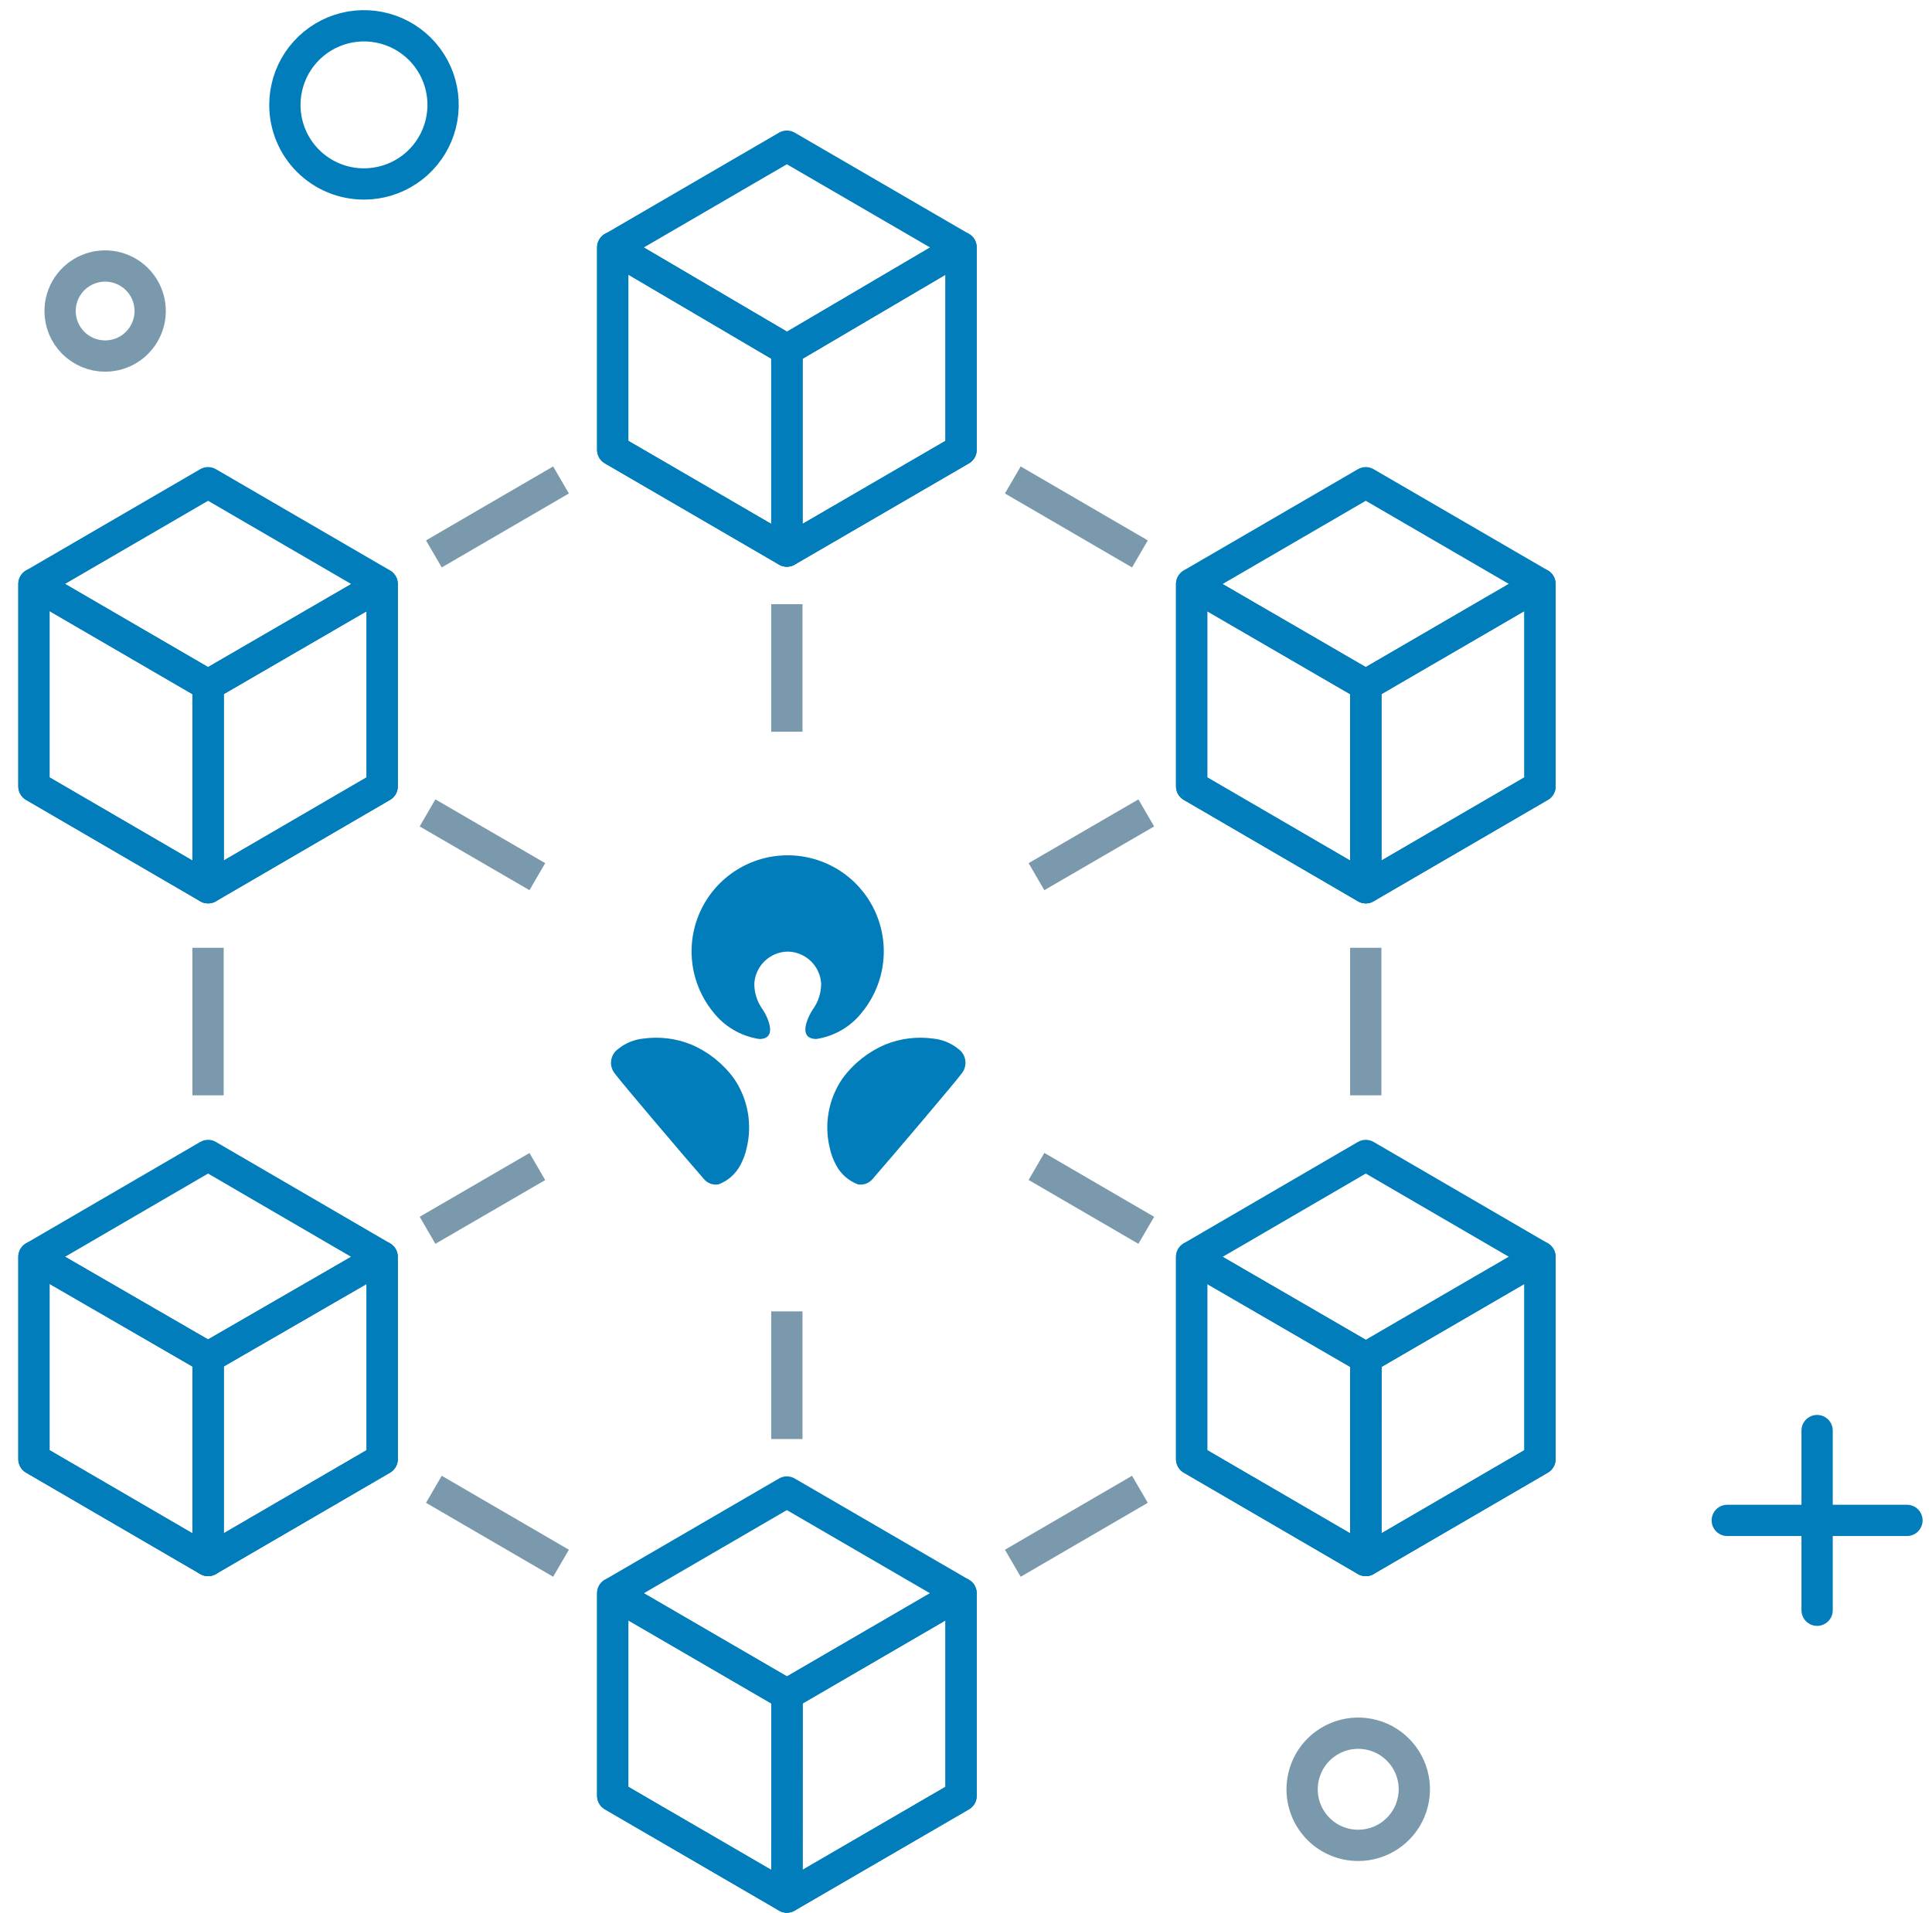 <svg width="105" height="104" viewBox="0 0 105 104" fill="none" xmlns="http://www.w3.org/2000/svg">
<path d="M5.714 19.355C6.198 19.355 6.671 19.212 7.074 18.943C7.476 18.674 7.79 18.291 7.975 17.844C8.161 17.397 8.209 16.905 8.115 16.43C8.02 15.955 7.787 15.519 7.445 15.177C7.102 14.835 6.666 14.601 6.191 14.507C5.717 14.412 5.225 14.461 4.777 14.646C4.33 14.832 3.948 15.145 3.679 15.548C3.41 15.95 3.266 16.424 3.266 16.908C3.266 17.557 3.524 18.179 3.983 18.638C4.442 19.097 5.065 19.355 5.714 19.355V19.355Z" stroke="#7A99AC" stroke-width="1.7" stroke-linecap="round" stroke-linejoin="round"/>
<path d="M19.774 10C20.625 10.002 21.457 9.751 22.166 9.279C22.874 8.807 23.426 8.136 23.753 7.35C24.079 6.564 24.165 5.699 24 4.864C23.834 4.029 23.424 3.262 22.823 2.661C22.221 2.059 21.454 1.649 20.619 1.484C19.784 1.318 18.919 1.404 18.133 1.73C17.347 2.057 16.676 2.609 16.204 3.317C15.732 4.026 15.482 4.858 15.483 5.709C15.483 6.847 15.935 7.939 16.74 8.743C17.545 9.548 18.636 10 19.774 10V10Z" stroke="#007DBA" stroke-width="1.7" stroke-linecap="round" stroke-linejoin="round"/>
<path d="M73.817 100.315C74.42 100.315 75.01 100.136 75.511 99.801C76.013 99.466 76.403 98.989 76.634 98.431C76.865 97.874 76.925 97.26 76.807 96.669C76.689 96.077 76.397 95.534 75.97 95.108C75.543 94.682 75 94.392 74.408 94.275C73.816 94.158 73.203 94.219 72.646 94.451C72.088 94.682 71.613 95.074 71.278 95.576C70.944 96.079 70.766 96.669 70.767 97.272C70.767 97.672 70.846 98.068 71 98.438C71.153 98.808 71.378 99.143 71.661 99.426C71.944 99.709 72.28 99.933 72.65 100.085C73.02 100.238 73.416 100.316 73.817 100.315V100.315Z" stroke="#7A99AC" stroke-width="1.7" stroke-linecap="round" stroke-linejoin="round"/>
<path d="M98.756 77.767V87.534" stroke="#007DBA" stroke-width="1.7" stroke-linecap="round" stroke-linejoin="round"/>
<path d="M103.639 82.65H93.873" stroke="#007DBA" stroke-width="1.7" stroke-linecap="round" stroke-linejoin="round"/>
<path d="M20.77 31.755V42.749L11.307 48.258V37.246L20.77 31.755Z" stroke="#007DBA" stroke-width="1.7" stroke-linejoin="round"/>
<path d="M11.308 37.246V48.257L1.844 42.749V31.743L11.308 37.246Z" stroke="#007DBA" stroke-width="1.7" stroke-linejoin="round"/>
<path d="M11.308 73.794V84.83L1.844 79.321V68.321L11.308 73.794Z" stroke="#007DBA" stroke-width="1.7" stroke-linejoin="round"/>
<path d="M20.77 68.327V79.321L11.307 84.829V73.794L20.77 68.327Z" stroke="#007DBA" stroke-width="1.7" stroke-linejoin="round"/>
<path d="M42.77 92.113L42.764 103.125L33.3 97.622V86.61L42.77 92.113Z" stroke="#007DBA" stroke-width="1.7" stroke-linejoin="round"/>
<path d="M52.233 86.61V97.622L42.764 103.125L42.77 92.113L52.233 86.61Z" stroke="#007DBA" stroke-width="1.7" stroke-linejoin="round"/>
<path d="M74.232 73.818L74.226 84.829L64.763 79.321V68.327L74.232 73.818Z" stroke="#007DBA" stroke-width="1.7" stroke-linejoin="round"/>
<path d="M83.695 68.321V79.321L74.226 84.83L74.232 73.818L83.695 68.321Z" stroke="#007DBA" stroke-width="1.7" stroke-linejoin="round"/>
<path d="M83.695 31.743V42.749L74.226 48.257V37.246L83.695 31.743Z" stroke="#007DBA" stroke-width="1.7" stroke-linejoin="round"/>
<path d="M74.226 37.246V48.258L64.763 42.749V31.755L74.226 37.246Z" stroke="#007DBA" stroke-width="1.7" stroke-linejoin="round"/>
<path d="M52.233 13.448V24.454L42.764 29.956V19.011L42.77 19.017L52.233 13.448Z" stroke="#007DBA" stroke-width="1.7" stroke-linejoin="round"/>
<path d="M42.764 19.011V29.956L33.3 24.454V13.448H33.306L42.764 19.011Z" stroke="#007DBA" stroke-width="1.7" stroke-linejoin="round"/>
<path d="M33.306 13.449H33.3V24.454L42.764 29.957L52.233 24.454V13.449L42.764 7.946L33.306 13.449Z" stroke="#007DBA" stroke-width="1.7" stroke-linejoin="round"/>
<path d="M52.233 13.448L42.77 19.017" stroke="#007DBA" stroke-width="1.7" stroke-linejoin="round"/>
<path d="M33.306 13.448L42.764 19.011L42.77 19.017" stroke="#007DBA" stroke-width="1.7" stroke-linejoin="round"/>
<path d="M42.764 18.951V19.011V29.957" stroke="#007DBA" stroke-width="1.7" stroke-linejoin="round"/>
<path d="M11.308 48.257L1.844 42.748V31.743L11.308 26.24L20.771 31.743V31.755V42.748L11.308 48.257Z" stroke="#007DBA" stroke-width="1.7" stroke-linejoin="round"/>
<path d="M11.307 37.246V48.258" stroke="#007DBA" stroke-width="1.7" stroke-linejoin="round"/>
<path d="M20.77 31.755L11.307 37.246" stroke="#007DBA" stroke-width="1.7" stroke-linejoin="round"/>
<path d="M1.844 31.743L11.308 37.246" stroke="#007DBA" stroke-width="1.7" stroke-linejoin="round"/>
<path d="M11.308 84.829L1.844 79.321V68.321L11.308 62.812L20.771 68.321V68.327V79.321L11.308 84.829Z" stroke="#007DBA" stroke-width="1.7" stroke-linejoin="round"/>
<path d="M11.307 73.794L20.77 68.327" stroke="#007DBA" stroke-width="1.7" stroke-linejoin="round"/>
<path d="M11.308 73.794L1.844 68.321" stroke="#007DBA" stroke-width="1.7" stroke-linejoin="round"/>
<path d="M11.307 73.794V84.829" stroke="#007DBA" stroke-width="1.7" stroke-linejoin="round"/>
<path d="M74.226 84.829L64.763 79.321V68.327V68.321L74.226 62.812L83.695 68.321V79.321L74.226 84.829Z" stroke="#007DBA" stroke-width="1.7" stroke-linejoin="round"/>
<path d="M74.232 73.818L74.226 84.83" stroke="#007DBA" stroke-width="1.7" stroke-linejoin="round"/>
<path d="M83.689 68.321L74.232 73.818" stroke="#007DBA" stroke-width="1.7" stroke-linejoin="round"/>
<path d="M64.763 68.327L74.232 73.818" stroke="#007DBA" stroke-width="1.7" stroke-linejoin="round"/>
<path d="M33.3 86.61V97.622L42.764 103.124L52.233 97.622V86.61L42.764 81.107L33.3 86.61Z" stroke="#007DBA" stroke-width="1.7" stroke-linejoin="round"/>
<path d="M42.77 92.113L42.764 103.125" stroke="#007DBA" stroke-width="1.7" stroke-linejoin="round"/>
<path d="M52.233 86.61L42.77 92.113" stroke="#007DBA" stroke-width="1.7" stroke-linejoin="round"/>
<path d="M33.3 86.61L42.77 92.113" stroke="#007DBA" stroke-width="1.7" stroke-linejoin="round"/>
<path d="M74.226 48.257L64.763 42.748V31.755V31.743L74.226 26.24L83.695 31.743V42.748L74.226 48.257Z" stroke="#007DBA" stroke-width="1.7" stroke-linejoin="round"/>
<path d="M74.226 37.246V48.258" stroke="#007DBA" stroke-width="1.7" stroke-linejoin="round"/>
<path d="M83.689 31.743L74.226 37.246" stroke="#007DBA" stroke-width="1.7" stroke-linejoin="round"/>
<path d="M64.763 31.755L74.226 37.246" stroke="#007DBA" stroke-width="1.7" stroke-linejoin="round"/>
<path d="M42.764 39.777V32.845" stroke="#7A99AC" stroke-width="1.7" stroke-linejoin="round"/>
<path d="M29.203 47.656L23.236 44.19" stroke="#7A99AC" stroke-width="1.7" stroke-linejoin="round"/>
<path d="M29.203 63.414L23.236 66.88" stroke="#7A99AC" stroke-width="1.7" stroke-linejoin="round"/>
<path d="M42.764 71.287V78.225" stroke="#7A99AC" stroke-width="1.7" stroke-linejoin="round"/>
<path d="M56.33 63.408L62.297 66.88" stroke="#7A99AC" stroke-width="1.7" stroke-linejoin="round"/>
<path d="M56.33 47.656L62.297 44.19" stroke="#7A99AC" stroke-width="1.7" stroke-linejoin="round"/>
<path d="M61.952 30.111L55.044 26.091" stroke="#7A99AC" stroke-width="1.7" stroke-linejoin="round"/>
<path d="M74.226 59.543V51.522" stroke="#7A99AC" stroke-width="1.7" stroke-linejoin="round"/>
<path d="M61.952 80.959L55.044 84.979" stroke="#7A99AC" stroke-width="1.7" stroke-linejoin="round"/>
<path d="M30.49 84.979L23.581 80.959" stroke="#7A99AC" stroke-width="1.7" stroke-linejoin="round"/>
<path d="M30.49 26.091L23.581 30.111" stroke="#7A99AC" stroke-width="1.7" stroke-linejoin="round"/>
<path d="M11.307 51.522V59.543" stroke="#7A99AC" stroke-width="1.7" stroke-linejoin="round"/>
<path d="M42.841 51.729C43.303 51.744 43.743 51.931 44.074 52.254C44.405 52.577 44.603 53.013 44.628 53.474C44.628 53.977 44.47 54.467 44.175 54.874C44.017 55.11 43.896 55.369 43.818 55.642C43.758 55.886 43.633 56.464 44.354 56.482C45.364 56.332 46.276 55.791 46.891 54.975C47.504 54.207 47.888 53.281 47.998 52.304C48.109 51.327 47.941 50.339 47.515 49.453C47.089 48.568 46.422 47.82 45.59 47.297C44.757 46.773 43.794 46.495 42.812 46.495C41.828 46.494 40.864 46.771 40.031 47.294C39.198 47.817 38.53 48.565 38.103 49.451C37.676 50.337 37.508 51.325 37.618 52.303C37.729 53.28 38.113 54.206 38.726 54.975C39.345 55.79 40.257 56.331 41.269 56.482C41.99 56.482 41.865 55.886 41.805 55.642C41.727 55.369 41.606 55.11 41.448 54.874C41.153 54.467 40.995 53.977 40.995 53.474C41.021 53.008 41.222 52.568 41.559 52.244C41.897 51.92 42.344 51.736 42.812 51.729H42.841ZM52.072 57.012C51.683 56.699 51.211 56.507 50.714 56.458C49.836 56.336 48.94 56.447 48.118 56.78C47.19 57.174 46.385 57.812 45.789 58.626C45.413 59.172 45.157 59.792 45.038 60.445C44.918 61.098 44.939 61.769 45.098 62.413C45.168 62.738 45.284 63.051 45.444 63.342C45.699 63.825 46.123 64.196 46.635 64.385C46.781 64.409 46.932 64.394 47.071 64.342C47.21 64.29 47.333 64.202 47.427 64.087C48.362 63.015 51.899 58.858 52.286 58.328C52.361 58.228 52.416 58.115 52.445 57.994C52.475 57.873 52.48 57.747 52.46 57.624C52.44 57.501 52.395 57.383 52.329 57.278C52.262 57.173 52.175 57.082 52.072 57.012ZM37.565 56.78C36.742 56.447 35.847 56.337 34.968 56.458C34.471 56.507 34 56.699 33.61 57.012C33.507 57.082 33.419 57.172 33.352 57.277C33.285 57.382 33.24 57.5 33.219 57.623C33.198 57.746 33.203 57.872 33.232 57.993C33.262 58.114 33.315 58.228 33.39 58.328C33.777 58.858 37.315 63.015 38.25 64.087C38.344 64.202 38.467 64.29 38.606 64.342C38.745 64.394 38.895 64.409 39.042 64.385C39.554 64.196 39.978 63.825 40.233 63.342C40.393 63.051 40.509 62.738 40.578 62.413C40.736 61.769 40.756 61.099 40.637 60.446C40.518 59.793 40.263 59.173 39.887 58.626C39.293 57.813 38.491 57.175 37.565 56.78Z" fill="#007DBA"/>
</svg>
